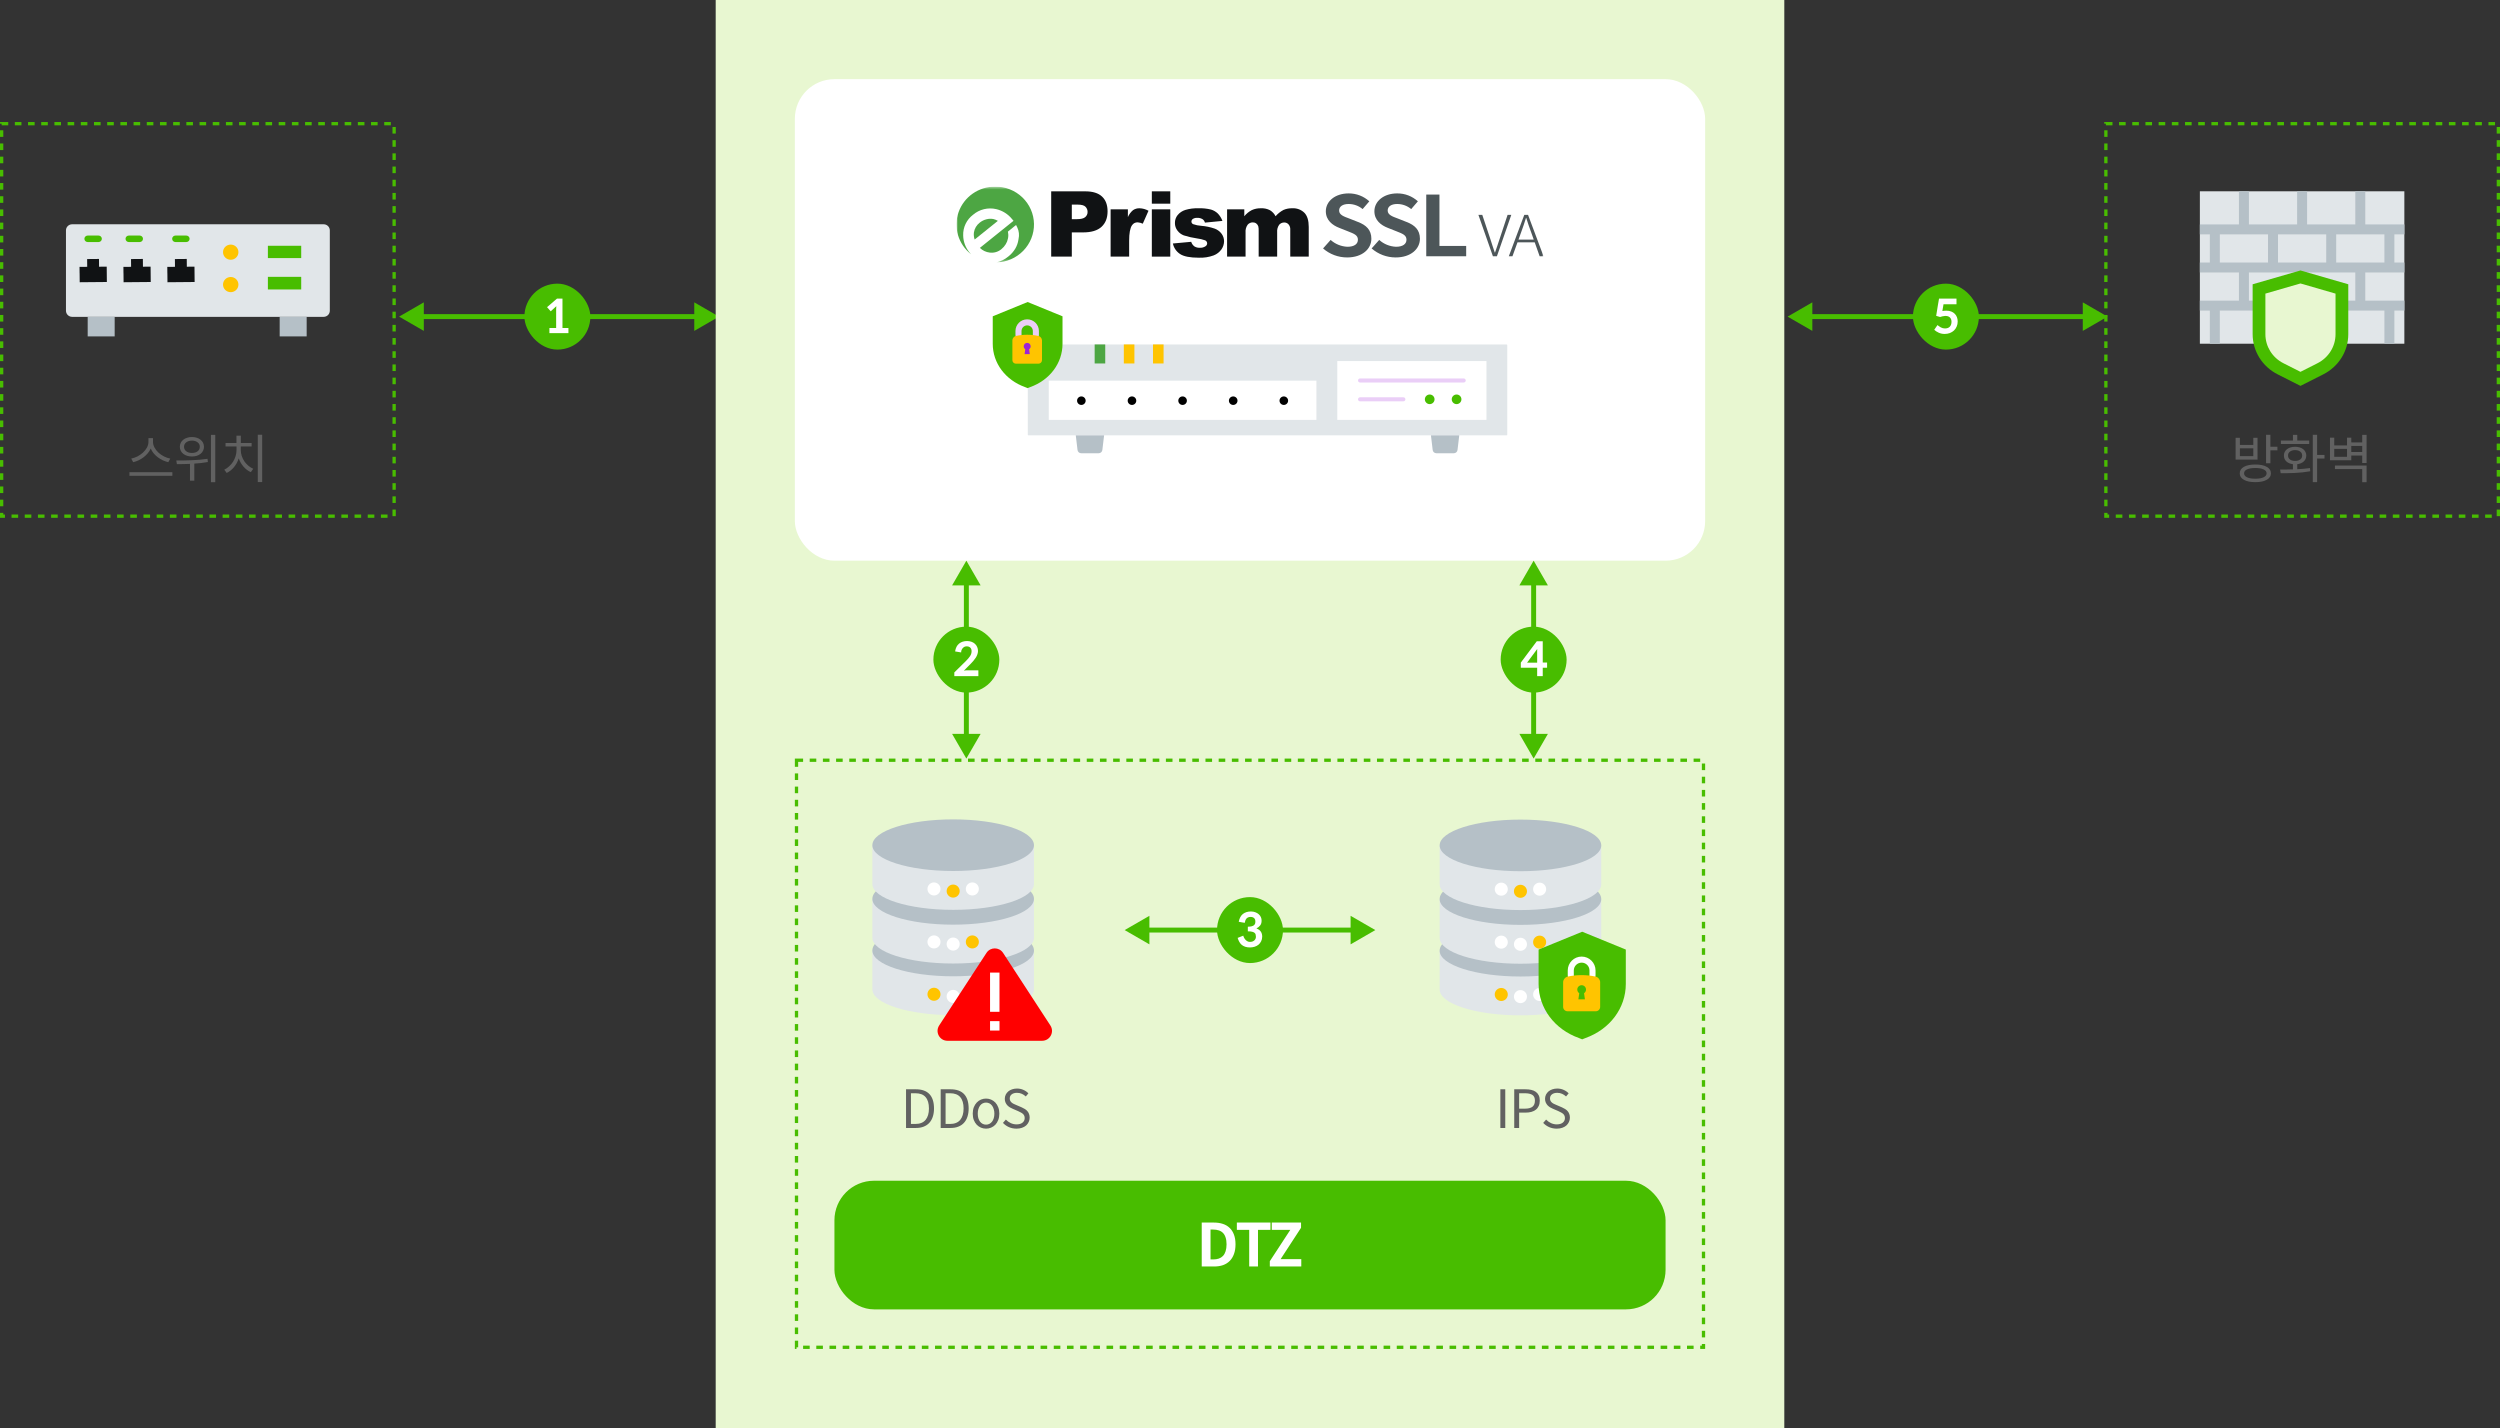 <svg width="758" height="433" viewBox="0 0 758 433" fill="none" xmlns="http://www.w3.org/2000/svg">
<rect x="0" y="0" width="758" height="433" fill="#333333" stroke="none"/>
<rect x="0.5" y="37.5" width="119" height="119" stroke="#48BD00" stroke-dasharray="2 2"/>
<g clip-path="url(#clip0_3738_20738)">
<path d="M98.121 68H21.879C20.841 68 20 68.829 20 69.85V94.217C20 95.239 20.841 96.068 21.879 96.068H98.121C99.159 96.068 100 95.239 100 94.217V69.85C100 68.829 99.159 68 98.121 68Z" fill="#E1E6E9"/>
<path d="M34.769 96.072H26.586V102H34.769V96.072Z" fill="#B5C0C7"/>
<path d="M92.982 96.072H84.799V102H92.982V96.072Z" fill="#B5C0C7"/>
<path d="M24.166 85.576L24.122 80.921L26.442 80.9L26.42 78.545L30.013 78.513L30.035 80.868L32.355 80.847L32.398 85.502L24.166 85.576Z" fill="#101214"/>
<path d="M37.471 85.576L37.428 80.921L39.748 80.9L39.726 78.545L43.319 78.513L43.34 80.868L45.66 80.847L45.703 85.502L37.471 85.576Z" fill="#101214"/>
<path d="M50.777 85.576L50.733 80.921L53.053 80.9L53.032 78.545L56.624 78.513L56.646 80.868L58.966 80.847L59.01 85.502L50.777 85.576Z" fill="#101214"/>
<path opacity="0.12" d="M24.432 80.919L24.448 82.865H24.144L24.12 80.919H24.432Z" fill="black"/>
<path opacity="0.12" d="M37.736 80.919L37.752 82.865H37.448L37.432 80.919H37.736Z" fill="black"/>
<path opacity="0.12" d="M51.048 80.919L51.064 82.865H50.752L50.736 80.919H51.048Z" fill="black"/>
<path d="M91.327 74.518H81.223V78.252H91.327V74.518Z" fill="#48BD00"/>
<path d="M91.327 83.938H81.223V87.766H91.327V83.938Z" fill="#48BD00"/>
<path d="M69.955 78.76C71.246 78.76 72.292 77.73 72.292 76.459C72.292 75.188 71.246 74.158 69.955 74.158C68.664 74.158 67.618 75.188 67.618 76.459C67.618 77.73 68.664 78.76 69.955 78.76Z" fill="#FFC400"/>
<path d="M69.955 88.587C71.246 88.587 72.292 87.557 72.292 86.286C72.292 85.015 71.246 83.985 69.955 83.985C68.664 83.985 67.618 85.015 67.618 86.286C67.618 87.557 68.664 88.587 69.955 88.587Z" fill="#FFC400"/>
<path d="M26.587 73.39H29.88C30.432 73.39 30.879 72.95 30.879 72.406C30.879 71.862 30.432 71.421 29.88 71.421H26.587C26.035 71.421 25.587 71.862 25.587 72.406C25.587 72.95 26.035 73.39 26.587 73.39Z" fill="#48BD00"/>
<path d="M39.06 73.39H42.353C42.905 73.39 43.353 72.95 43.353 72.406C43.353 71.862 42.905 71.421 42.353 71.421H39.06C38.508 71.421 38.06 71.862 38.06 72.406C38.06 72.95 38.508 73.39 39.06 73.39Z" fill="#48BD00"/>
<path d="M53.197 73.39H56.491C57.043 73.39 57.491 72.95 57.491 72.406C57.491 71.862 57.043 71.421 56.491 71.421H53.197C52.645 71.421 52.197 71.862 52.197 72.406C52.197 72.95 52.645 73.39 53.197 73.39Z" fill="#48BD00"/>
</g>
<path d="M51.026 140.136C50.482 140.008 49.938 139.821 49.394 139.576C48.861 139.32 48.354 139.016 47.874 138.664C47.404 138.312 46.978 137.912 46.594 137.464C46.221 137.005 45.922 136.515 45.698 135.992C45.474 136.515 45.17 137 44.786 137.448C44.413 137.896 43.986 138.301 43.506 138.664C43.036 139.016 42.53 139.32 41.986 139.576C41.453 139.821 40.919 140.008 40.386 140.136L39.794 139.048C40.423 138.92 41.047 138.701 41.666 138.392C42.285 138.072 42.839 137.688 43.33 137.24C43.831 136.781 44.236 136.275 44.546 135.72C44.855 135.155 45.01 134.563 45.01 133.944V132.84H46.386V133.944C46.386 134.552 46.541 135.139 46.85 135.704C47.159 136.269 47.559 136.781 48.05 137.24C48.551 137.688 49.111 138.072 49.73 138.392C50.359 138.712 50.989 138.931 51.618 139.048L51.026 140.136ZM52.258 144.264H39.25V143.176H52.258V144.264ZM65.265 146.2H63.953V131.848H65.265V146.2ZM58.193 138.408C57.659 138.408 57.169 138.339 56.721 138.2C56.273 138.051 55.883 137.848 55.553 137.592C55.233 137.336 54.982 137.027 54.801 136.664C54.619 136.301 54.529 135.901 54.529 135.464C54.529 135.027 54.619 134.627 54.801 134.264C54.982 133.901 55.233 133.592 55.553 133.336C55.883 133.069 56.273 132.867 56.721 132.728C57.169 132.579 57.659 132.504 58.193 132.504C58.726 132.504 59.217 132.579 59.665 132.728C60.113 132.867 60.497 133.069 60.817 133.336C61.137 133.592 61.387 133.901 61.569 134.264C61.75 134.627 61.841 135.027 61.841 135.464C61.841 135.901 61.75 136.301 61.569 136.664C61.387 137.027 61.137 137.336 60.817 137.592C60.497 137.848 60.113 138.051 59.665 138.2C59.217 138.339 58.726 138.408 58.193 138.408ZM58.193 133.592C57.841 133.592 57.515 133.64 57.217 133.736C56.929 133.821 56.678 133.949 56.465 134.12C56.251 134.28 56.086 134.477 55.969 134.712C55.851 134.936 55.793 135.187 55.793 135.464C55.793 135.741 55.851 135.997 55.969 136.232C56.086 136.456 56.251 136.653 56.465 136.824C56.678 136.984 56.929 137.112 57.217 137.208C57.515 137.293 57.841 137.336 58.193 137.336C58.897 137.336 59.467 137.171 59.905 136.84C60.353 136.499 60.577 136.04 60.577 135.464C60.577 134.888 60.353 134.435 59.905 134.104C59.467 133.763 58.897 133.592 58.193 133.592ZM63.025 140.088C61.659 140.333 60.289 140.493 58.913 140.568V145.736H57.601V140.648C56.886 140.68 56.198 140.701 55.537 140.712C54.875 140.723 54.241 140.728 53.633 140.728L53.457 139.624C54.129 139.624 54.849 139.619 55.617 139.608C56.395 139.597 57.19 139.576 58.001 139.544C58.822 139.512 59.649 139.464 60.481 139.4C61.313 139.325 62.123 139.229 62.913 139.112L63.025 140.088ZM79.487 146.168H78.159V131.816H79.487V146.168ZM73.007 136.472C73.007 137.08 73.103 137.672 73.295 138.248C73.487 138.824 73.749 139.363 74.079 139.864C74.421 140.355 74.821 140.797 75.279 141.192C75.749 141.587 76.25 141.901 76.783 142.136L76.047 143.16C75.215 142.787 74.479 142.232 73.839 141.496C73.199 140.76 72.714 139.917 72.383 138.968C72.063 139.971 71.583 140.861 70.943 141.64C70.303 142.408 69.567 142.995 68.735 143.4L67.999 142.408C68.533 142.152 69.023 141.816 69.471 141.4C69.93 140.984 70.325 140.52 70.655 140.008C70.986 139.485 71.242 138.925 71.423 138.328C71.615 137.72 71.711 137.101 71.711 136.472V135.368H68.383V134.312H71.695V132.088H73.023V134.312H76.287V135.368H73.007V136.472Z" fill="#616161"/>
<rect x="159" y="86" width="20" height="20" rx="10" fill="#48BD00"/>
<path d="M218 96L210.5 91.67L210.5 100.33L218 96ZM121 96L128.5 100.33L128.5 91.67L121 96ZM211.25 95.25L127.75 95.25L127.75 96.75L211.25 96.75L211.25 95.25Z" fill="#48BD00"/>
<path d="M170.542 99.446H172.348V101H166.58V99.446H168.624V93.748L168.68 92.838L166.972 94.392L165.866 93.132L168.89 90.528H170.542V99.446Z" fill="white"/>
<rect width="324" height="433" transform="translate(217)" fill="#E8F7D1"/>
<rect x="241" y="24" width="276" height="146" rx="12" fill="white"/>
<g clip-path="url(#clip1_3738_20738)">
<mask id="mask0_3738_20738" style="mask-type:luminance" maskUnits="userSpaceOnUse" x="290" y="56" width="178" height="24">
<path d="M290 79.573H468V56.575H290V79.573Z" fill="white"/>
</mask>
<g mask="url(#mask0_3738_20738)">
<path d="M301.184 66.41C300.488 66.278 299.77 66.306 299.087 66.492C298.344 66.675 297.652 67.019 297.061 67.498C296.108 68.228 295.476 69.288 295.294 70.461C295.198 71.19 295.275 71.93 295.517 72.625L302.556 66.965C302.132 66.709 301.669 66.522 301.184 66.41Z" fill="#4DA643"/>
<path d="M301.71 56.575C299.278 56.574 296.907 57.318 294.925 58.702C292.943 60.087 291.449 62.043 290.65 64.3C289.852 66.557 289.788 69.003 290.469 71.297C291.15 73.591 292.54 75.62 294.448 77.101L294.005 76.613C292.755 75.137 292.06 73.283 292.035 71.363C291.995 70.161 292.246 68.967 292.768 67.879C293.29 66.791 294.068 65.841 295.038 65.107C295.986 64.297 297.117 63.72 298.337 63.424C299.558 63.128 300.832 63.122 302.055 63.405C303.961 63.852 305.656 64.921 306.863 66.437L307.303 66.954L306.768 67.381L297.099 75.158C297.902 75.952 298.957 76.455 300.089 76.584C300.722 76.664 301.366 76.612 301.977 76.43C302.589 76.249 303.155 75.944 303.638 75.533C304.153 75.118 304.591 74.617 304.932 74.054C305.256 73.538 305.481 72.968 305.596 72.373C305.742 71.791 305.76 71.185 305.649 70.596L305.596 70.228L305.887 69.991L307.404 68.754L308.071 68.211L308.449 68.977C308.962 70.063 309.093 71.285 308.823 72.453L308.79 72.657C308.648 73.626 308.319 74.56 307.82 75.408C307.272 76.313 306.561 77.114 305.723 77.772C304.674 78.652 303.425 79.27 302.082 79.576C305.169 79.503 308.102 78.234 310.241 76.046C312.381 73.858 313.554 70.928 313.505 67.894C313.456 64.86 312.189 61.968 309.979 59.848C307.77 57.728 304.798 56.551 301.71 56.575Z" fill="#4DA643"/>
<path d="M318.721 58.016H329.068C331.32 58.016 333.008 58.542 334.131 59.593C335.255 60.643 335.816 62.143 335.815 64.091C335.815 66.088 335.203 67.649 333.979 68.774C332.756 69.899 330.889 70.463 328.381 70.464H324.974V77.809H318.721V58.016ZM324.974 66.455H326.497C327.699 66.455 328.542 66.251 329.026 65.842C329.26 65.65 329.447 65.409 329.573 65.137C329.7 64.865 329.762 64.568 329.755 64.269C329.761 63.977 329.709 63.687 329.6 63.416C329.491 63.144 329.328 62.896 329.121 62.687C328.702 62.255 327.907 62.038 326.744 62.038H324.974V66.455Z" fill="#101214"/>
<path d="M336.738 63.471H341.974V65.821C342.319 65.01 342.853 64.29 343.533 63.719C344.115 63.325 344.811 63.124 345.517 63.147C346.469 63.18 347.398 63.44 348.225 63.904L346.493 67.818C346.002 67.59 345.471 67.453 344.929 67.414C344.59 67.403 344.255 67.478 343.955 67.634C343.656 67.79 343.404 68.02 343.224 68.302C342.647 69.141 342.358 70.708 342.358 73.002V77.808H336.738V63.471Z" fill="#101214"/>
</g>
<path d="M349.235 61.755H354.828V58.013H349.235V61.755ZM349.235 58.013V77.809H354.828V63.471H349.235V58.013Z" fill="#101214"/>
<mask id="mask1_3738_20738" style="mask-type:luminance" maskUnits="userSpaceOnUse" x="290" y="56" width="178" height="24">
<path d="M290 79.573H468V56.575H290V79.573Z" fill="white"/>
</mask>
<g mask="url(#mask1_3738_20738)">
<path d="M355.62 73.827L361.171 73.317C361.334 73.869 361.671 74.356 362.134 74.706C362.628 75.008 363.204 75.155 363.785 75.126C364.404 75.164 365.018 74.998 365.529 74.653C365.676 74.558 365.797 74.427 365.881 74.274C365.965 74.121 366.009 73.95 366.01 73.776C366.008 73.58 365.946 73.388 365.833 73.225C365.721 73.062 365.562 72.936 365.376 72.862C364.598 72.587 363.791 72.397 362.97 72.295C361.597 72.097 360.244 71.788 358.924 71.371C358.161 71.081 357.499 70.581 357.015 69.933C356.502 69.271 356.229 68.459 356.239 67.627C356.219 66.741 356.515 65.876 357.078 65.183C357.684 64.468 358.484 63.937 359.386 63.654C360.663 63.275 361.995 63.104 363.328 63.148C364.626 63.097 365.924 63.229 367.184 63.54C367.965 63.772 368.676 64.188 369.256 64.752C369.868 65.394 370.339 66.152 370.638 66.98L365.333 67.495C365.233 67.089 364.99 66.73 364.649 66.481C364.173 66.184 363.617 66.034 363.053 66.051C362.569 66.011 362.084 66.127 361.673 66.381C361.541 66.471 361.432 66.59 361.356 66.73C361.281 66.869 361.24 67.024 361.239 67.182C361.239 67.354 361.291 67.521 361.389 67.663C361.487 67.805 361.627 67.914 361.789 67.977C362.558 68.247 363.362 68.411 364.178 68.463C365.594 68.572 366.989 68.862 368.328 69.328C369.164 69.642 369.888 70.19 370.41 70.904C370.885 71.564 371.138 72.352 371.134 73.16C371.124 74.021 370.858 74.861 370.37 75.577C369.779 76.424 368.94 77.076 367.963 77.445C366.534 77.962 365.014 78.198 363.492 78.137C360.826 78.137 358.927 77.764 357.794 77.017C356.67 76.278 355.888 75.131 355.62 73.827Z" fill="#101214"/>
<path d="M372.051 63.471H377.272V65.564C377.894 64.796 378.669 64.161 379.551 63.699C380.42 63.309 381.368 63.12 382.323 63.147C383.284 63.099 384.239 63.309 385.087 63.755C385.801 64.196 386.377 64.822 386.753 65.564C387.427 64.787 388.241 64.139 389.154 63.652C389.998 63.292 390.912 63.119 391.831 63.147C392.506 63.109 393.181 63.211 393.812 63.448C394.443 63.684 395.016 64.049 395.494 64.519C396.371 65.429 396.81 66.858 396.81 68.803V77.809H391.207V69.642C391.245 69.132 391.109 68.623 390.821 68.197C390.668 67.97 390.461 67.784 390.217 67.654C389.974 67.525 389.702 67.457 389.425 67.455C389.123 67.445 388.823 67.503 388.548 67.625C388.272 67.747 388.029 67.928 387.836 68.157C387.378 68.818 387.166 69.614 387.235 70.41V77.809H381.627V69.911C381.647 69.48 381.61 69.049 381.516 68.628C381.405 68.282 381.189 67.978 380.897 67.756C380.6 67.535 380.235 67.419 379.862 67.426C379.56 67.42 379.26 67.481 378.985 67.606C378.711 67.73 378.469 67.914 378.277 68.144C377.8 68.834 377.581 69.664 377.656 70.495V77.809H372.051V63.471Z" fill="#101214"/>
<path d="M401.152 75.326L403.449 72.748C404.843 74.003 406.641 74.737 408.529 74.82C410.612 74.82 411.719 73.987 411.719 72.672C411.719 71.281 410.505 70.851 408.72 70.144L406.046 69.083C404.017 68.299 401.991 66.782 401.991 64.052C401.991 60.991 404.853 58.64 408.908 58.64C411.233 58.625 413.475 59.484 415.176 61.041L413.147 63.394C411.966 62.4 410.462 61.853 408.906 61.85C407.15 61.85 406.019 62.586 406.019 63.824C406.019 65.163 407.45 65.642 409.151 66.277L411.772 67.311C414.205 68.247 415.8 69.688 415.8 72.395C415.8 75.453 413.069 78.057 408.449 78.057C405.757 78.06 403.16 77.087 401.152 75.326Z" fill="#4D5659"/>
<path d="M415.878 75.326L418.175 72.748C419.568 74.003 421.366 74.737 423.255 74.82C425.337 74.82 426.444 73.987 426.444 72.672C426.444 71.281 425.228 70.851 423.445 70.144L420.771 69.083C418.743 68.299 416.717 66.782 416.717 64.052C416.717 60.991 419.579 58.64 423.634 58.64C425.958 58.625 428.201 59.484 429.902 61.041L427.873 63.394C426.691 62.4 425.187 61.853 423.632 61.85C421.876 61.85 420.744 62.586 420.744 63.824C420.744 65.163 422.175 65.642 423.877 66.277L426.497 67.311C428.931 68.247 430.522 69.688 430.522 72.395C430.522 75.453 427.795 78.057 423.174 78.057C420.483 78.06 417.886 77.087 415.878 75.326Z" fill="#4D5659"/>
</g>
<path d="M432.44 58.993V77.699H444.546V74.568H436.442V58.993H432.44Z" fill="#4D5659"/>
<mask id="mask2_3738_20738" style="mask-type:luminance" maskUnits="userSpaceOnUse" x="290" y="56" width="178" height="24">
<path d="M290 79.573H468V56.575H290V79.573Z" fill="white"/>
</mask>
<g mask="url(#mask2_3738_20738)">
<path d="M448.249 65.144H449.425L451.837 72.362C452.333 73.879 452.685 75.051 453.217 76.566H453.292C453.845 75.051 454.193 73.879 454.711 72.362L457.102 65.144H458.225L453.864 77.703H452.649L448.249 65.144Z" fill="#4D5659"/>
<path d="M465.331 73.482H460.103L458.574 77.703H457.471L462.165 65.145H463.305L468 77.703H466.823L465.331 73.482ZM465.036 72.655L464.227 70.381C463.673 68.917 463.233 67.59 462.754 66.075H462.68C462.219 67.59 461.761 68.917 461.225 70.381L460.398 72.655H465.036Z" fill="#4D5659"/>
</g>
</g>
<path d="M456.815 104.436H311.81C311.707 104.436 311.624 104.518 311.624 104.62V131.816C311.624 131.918 311.707 132.001 311.81 132.001H456.815C456.917 132.001 457 131.918 457 131.816V104.62C457 104.518 456.917 104.436 456.815 104.436Z" fill="#E1E6E9"/>
<path d="M333.117 137.425H327.822C327.252 137.425 326.771 137.001 326.704 136.438L326.178 132H334.761L334.235 136.438C334.168 137.001 333.688 137.425 333.117 137.425Z" fill="#B5C0C7"/>
<path d="M440.801 137.425H435.507C434.936 137.425 434.456 137.001 434.389 136.438L433.862 132H442.446L441.919 136.438C441.853 137.001 441.372 137.425 440.801 137.425Z" fill="#B5C0C7"/>
<path d="M335.108 104.436H331.9V110.205H335.108V104.436Z" fill="#4DA643"/>
<path d="M343.952 104.436H340.744V110.205H343.952V104.436Z" fill="#FFC400"/>
<path d="M352.796 104.436H349.588V110.205H352.796V104.436Z" fill="#FFC400"/>
<path d="M405.467 127.31H450.695V109.473H405.467V127.31Z" fill="white"/>
<path d="M425.502 121.685H412.368C412.027 121.685 411.75 121.41 411.75 121.071C411.75 120.733 412.027 120.458 412.368 120.458H425.502C425.843 120.458 426.12 120.733 426.12 121.071C426.12 121.41 425.843 121.685 425.502 121.685Z" fill="#EACEF7"/>
<path d="M433.485 119.613C432.675 119.613 432.016 120.267 432.016 121.072C432.016 121.876 432.675 122.531 433.485 122.531C434.294 122.531 434.954 121.876 434.954 121.072C434.954 120.267 434.294 119.613 433.485 119.613Z" fill="#48BD00"/>
<path d="M441.635 119.613C440.825 119.613 440.166 120.267 440.166 121.072C440.166 121.876 440.825 122.531 441.635 122.531C442.445 122.531 443.104 121.876 443.104 121.072C443.104 120.267 442.445 119.613 441.635 119.613Z" fill="#48BD00"/>
<path d="M443.796 115.974H412.368C412.027 115.974 411.75 115.699 411.75 115.36C411.75 115.021 412.027 114.747 412.368 114.747H443.796C444.137 114.747 444.414 115.021 444.414 115.36C444.414 115.699 444.137 115.974 443.796 115.974Z" fill="#EACEF7"/>
<path d="M399.138 115.414H317.984V127.31H399.138V115.414Z" fill="white"/>
<path d="M387.953 121.486C387.953 120.774 388.536 120.195 389.254 120.195C389.972 120.195 390.555 120.774 390.555 121.486C390.555 122.199 389.972 122.778 389.254 122.778C388.535 122.778 387.953 122.199 387.953 121.486Z" fill="black"/>
<path d="M372.607 121.486C372.607 120.774 373.19 120.195 373.908 120.195C374.627 120.195 375.209 120.774 375.209 121.486C375.209 122.199 374.627 122.778 373.908 122.778C373.19 122.778 372.607 122.199 372.607 121.486Z" fill="black"/>
<path d="M357.261 121.486C357.261 120.774 357.844 120.195 358.561 120.195C359.28 120.195 359.862 120.774 359.862 121.486C359.862 122.199 359.28 122.778 358.561 122.778C357.844 122.778 357.261 122.199 357.261 121.486Z" fill="black"/>
<path d="M341.915 121.486C341.915 120.774 342.498 120.195 343.216 120.195C343.934 120.195 344.517 120.774 344.517 121.486C344.517 122.199 343.934 122.778 343.216 122.778C342.497 122.778 341.915 122.199 341.915 121.486Z" fill="black"/>
<path d="M326.568 121.486C326.568 120.774 327.151 120.195 327.869 120.195C328.588 120.195 329.17 120.774 329.17 121.486C329.17 122.199 328.588 122.778 327.869 122.778C327.151 122.778 326.568 122.199 326.568 121.486Z" fill="black"/>
<path d="M310.823 117.376C304.853 115.252 301 110.09 301 104.248V95.9L311.578 91.575L322.155 95.9V104.248C322.155 110.09 318.302 115.252 312.332 117.376L311.575 117.68L310.819 117.376H310.823Z" fill="#48BD00"/>
<path d="M311.443 97.737C312.898 97.737 314.08 98.918 314.08 100.374V101.51C314.08 102.965 312.899 104.147 311.443 104.147C309.989 104.147 308.807 102.966 308.807 101.51V100.374C308.807 98.92 309.988 97.737 311.443 97.737Z" stroke="#EACEF7" stroke-width="1.837" stroke-miterlimit="10"/>
<path d="M314.864 110.272C312.583 110.272 310.302 110.272 308.022 110.272C307.432 110.269 306.953 109.79 306.953 109.204V103.204C306.953 102.62 307.422 101.998 308.008 101.867C310.271 101.372 312.615 101.372 314.879 101.867C315.465 101.998 315.932 102.618 315.933 103.204C315.933 105.204 315.933 107.205 315.933 109.204C315.933 109.79 315.456 110.269 314.865 110.272H314.864Z" fill="#FFC400"/>
<path d="M312.502 105.005C312.502 104.42 312.028 103.946 311.443 103.946C310.858 103.946 310.385 104.42 310.385 105.005C310.385 105.373 310.575 105.698 310.861 105.888L310.648 107.374H312.239L312.027 105.888C312.313 105.698 312.503 105.375 312.503 105.005H312.502Z" fill="#9D24D6"/>
<path d="M293 230L297.33 222.5L288.67 222.5L293 230ZM293 170L288.67 177.5L297.33 177.5L293 170ZM293.75 223.25L293.75 176.75L292.25 176.75L292.25 223.25L293.75 223.25Z" fill="#48BD00"/>
<rect x="283" y="190" width="20" height="20" rx="10" fill="#48BD00"/>
<path d="M293.226 194.36C293.711 194.36 294.155 194.435 294.556 194.584C294.967 194.733 295.317 194.943 295.606 195.214C295.895 195.475 296.119 195.793 296.278 196.166C296.446 196.539 296.53 196.95 296.53 197.398C296.521 197.762 296.451 198.117 296.32 198.462C296.199 198.798 296.04 199.12 295.844 199.428C295.648 199.736 295.424 200.035 295.172 200.324C294.929 200.613 294.677 200.893 294.416 201.164L292.246 203.348C292.433 203.301 292.61 203.273 292.778 203.264C292.955 203.245 293.123 203.236 293.282 203.236H296.642V205H289.348V203.88L292.862 200.422C293.394 199.89 293.814 199.395 294.122 198.938C294.43 198.481 294.584 197.981 294.584 197.44C294.584 196.955 294.449 196.591 294.178 196.348C293.917 196.096 293.557 195.97 293.1 195.97C292.708 195.97 292.377 196.087 292.106 196.32C291.835 196.544 291.644 196.81 291.532 197.118C291.495 197.221 291.467 197.328 291.448 197.44C291.439 197.552 291.429 197.678 291.42 197.818L289.586 197.51C289.754 196.437 290.16 195.643 290.804 195.13C291.457 194.617 292.265 194.36 293.226 194.36Z" fill="white"/>
<path d="M465 230L469.33 222.5L460.67 222.5L465 230ZM465 170L460.67 177.5L469.33 177.5L465 170ZM465.75 223.25L465.75 176.75L464.25 176.75L464.25 223.25L465.75 223.25Z" fill="#48BD00"/>
<rect x="455" y="190" width="20" height="20" rx="10" fill="#48BD00"/>
<path d="M469.076 200.884V202.466H467.76V205H466.066V202.466H461.11V200.898C461.931 199.825 462.739 198.747 463.532 197.664C464.325 196.581 465.133 195.503 465.954 194.43H467.76V200.884H469.076ZM466.066 197.65C466.066 197.585 466.066 197.468 466.066 197.3C466.075 197.132 466.085 196.955 466.094 196.768L463.014 200.912H466.066V197.65Z" fill="white"/>
<rect x="241.5" y="230.5" width="275" height="178" stroke="#48BD00" stroke-dasharray="2 2"/>
<path d="M264.5 288.224V299.967C264.5 304.288 275.468 307.793 289 307.793C302.532 307.793 313.5 304.288 313.5 299.967V288.224H264.5Z" fill="#E1E6E9"/>
<path d="M289 296.014C302.531 296.014 313.5 292.51 313.5 288.188C313.5 283.865 302.531 280.361 289 280.361C275.469 280.361 264.5 283.865 264.5 288.188C264.5 292.51 275.469 296.014 289 296.014Z" fill="#B5C0C7"/>
<path d="M264.5 272.571V284.313C264.5 288.634 275.468 292.14 289 292.14C302.532 292.14 313.5 288.634 313.5 284.313V272.571H264.5Z" fill="#E1E6E9"/>
<path d="M289 280.361C302.531 280.361 313.5 276.857 313.5 272.534C313.5 268.212 302.531 264.708 289 264.708C275.469 264.708 264.5 268.212 264.5 272.534C264.5 276.857 275.469 280.361 289 280.361Z" fill="#B5C0C7"/>
<path d="M264.5 256.298V268.04C264.5 272.361 275.468 275.867 289 275.867C302.532 275.867 313.5 272.361 313.5 268.04V256.298H264.5Z" fill="#E1E6E9"/>
<path d="M289 264.087C302.531 264.087 313.5 260.583 313.5 256.261C313.5 251.939 302.531 248.435 289 248.435C275.469 248.435 264.5 251.939 264.5 256.261C264.5 260.583 275.469 264.087 289 264.087Z" fill="#B5C0C7"/>
<path d="M289 272.156C290.093 272.156 290.979 271.27 290.979 270.177C290.979 269.084 290.093 268.198 289 268.198C287.907 268.198 287.021 269.084 287.021 270.177C287.021 271.27 287.907 272.156 289 272.156Z" fill="#FFC400"/>
<path d="M283.184 271.508C284.277 271.508 285.163 270.622 285.163 269.529C285.163 268.437 284.277 267.551 283.184 267.551C282.091 267.551 281.205 268.437 281.205 269.529C281.205 270.622 282.091 271.508 283.184 271.508Z" fill="white"/>
<path d="M294.815 271.509C295.908 271.509 296.794 270.623 296.794 269.53C296.794 268.437 295.908 267.551 294.815 267.551C293.722 267.551 292.836 268.437 292.836 269.53C292.836 270.623 293.722 271.509 294.815 271.509Z" fill="white"/>
<path d="M289 288.219C290.093 288.219 290.979 287.333 290.979 286.24C290.979 285.147 290.093 284.261 289 284.261C287.907 284.261 287.021 285.147 287.021 286.24C287.021 287.333 287.907 288.219 289 288.219Z" fill="white"/>
<path d="M283.184 287.572C284.277 287.572 285.163 286.686 285.163 285.593C285.163 284.5 284.277 283.614 283.184 283.614C282.091 283.614 281.205 284.5 281.205 285.593C281.205 286.686 282.091 287.572 283.184 287.572Z" fill="white"/>
<path d="M294.815 287.571C295.908 287.571 296.794 286.685 296.794 285.592C296.794 284.5 295.908 283.614 294.815 283.614C293.722 283.614 292.836 284.5 292.836 285.592C292.836 286.685 293.722 287.571 294.815 287.571Z" fill="#FFC400"/>
<path d="M289 304.088C290.093 304.088 290.979 303.202 290.979 302.109C290.979 301.016 290.093 300.13 289 300.13C287.907 300.13 287.021 301.016 287.021 302.109C287.021 303.202 287.907 304.088 289 304.088Z" fill="white"/>
<path d="M283.184 303.44C284.277 303.44 285.163 302.554 285.163 301.461C285.163 300.368 284.277 299.482 283.184 299.482C282.091 299.482 281.205 300.368 281.205 301.461C281.205 302.554 282.091 303.44 283.184 303.44Z" fill="#FFC400"/>
<path d="M294.815 303.44C295.908 303.44 296.794 302.554 296.794 301.461C296.794 300.368 295.908 299.482 294.815 299.482C293.722 299.482 292.836 300.368 292.836 301.461C292.836 302.554 293.722 303.44 294.815 303.44Z" fill="white"/>
<g clip-path="url(#clip2_3738_20738)">
<path d="M287.269 315.565C284.887 315.565 283.455 312.923 284.755 310.927L299.103 288.914C300.287 287.098 302.946 287.098 304.13 288.914L318.477 310.927C319.778 312.923 318.346 315.565 315.964 315.565H287.269Z" fill="#FF0000"/>
<path d="M303.048 294.888H300.185V306.779H303.048V294.888Z" fill="white"/>
<path d="M303.048 309.609H300.185V312.463H303.048V309.609Z" fill="white"/>
</g>
<path d="M277.655 330.272C279.511 330.272 280.897 330.763 281.815 331.744C282.732 332.725 283.191 334.176 283.191 336.096C283.191 337.024 283.068 337.856 282.823 338.592C282.588 339.317 282.236 339.936 281.767 340.448C281.308 340.949 280.737 341.333 280.055 341.6C279.383 341.867 278.604 342 277.719 342H274.711V330.272H277.655ZM277.527 340.784C278.913 340.784 279.948 340.373 280.631 339.552C281.313 338.731 281.655 337.579 281.655 336.096C281.655 334.581 281.319 333.435 280.647 332.656C279.985 331.867 278.945 331.472 277.527 331.472H276.199V340.784H277.527ZM288.159 330.272C290.015 330.272 291.402 330.763 292.319 331.744C293.236 332.725 293.695 334.176 293.695 336.096C293.695 337.024 293.572 337.856 293.327 338.592C293.092 339.317 292.74 339.936 292.271 340.448C291.812 340.949 291.242 341.333 290.559 341.6C289.887 341.867 289.108 342 288.223 342H285.215V330.272H288.159ZM288.031 340.784C289.418 340.784 290.452 340.373 291.135 339.552C291.818 338.731 292.159 337.579 292.159 336.096C292.159 334.581 291.823 333.435 291.151 332.656C290.49 331.867 289.45 331.472 288.031 331.472H286.703V340.784H288.031ZM298.967 342.208C298.434 342.208 297.922 342.107 297.431 341.904C296.951 341.701 296.525 341.408 296.151 341.024C295.778 340.629 295.479 340.149 295.255 339.584C295.042 339.019 294.935 338.379 294.935 337.664C294.935 336.939 295.042 336.293 295.255 335.728C295.479 335.163 295.778 334.683 296.151 334.288C296.525 333.893 296.951 333.595 297.431 333.392C297.922 333.189 298.434 333.088 298.967 333.088C299.501 333.088 300.007 333.189 300.487 333.392C300.978 333.595 301.41 333.893 301.783 334.288C302.157 334.683 302.45 335.163 302.663 335.728C302.887 336.293 302.999 336.939 302.999 337.664C302.999 338.379 302.887 339.019 302.663 339.584C302.45 340.149 302.157 340.629 301.783 341.024C301.41 341.408 300.978 341.701 300.487 341.904C300.007 342.107 299.501 342.208 298.967 342.208ZM298.967 340.992C299.341 340.992 299.682 340.912 299.991 340.752C300.301 340.592 300.567 340.368 300.791 340.08C301.015 339.792 301.186 339.445 301.303 339.04C301.431 338.624 301.495 338.165 301.495 337.664C301.495 337.163 301.431 336.709 301.303 336.304C301.186 335.888 301.015 335.531 300.791 335.232C300.567 334.933 300.301 334.704 299.991 334.544C299.682 334.384 299.341 334.304 298.967 334.304C298.594 334.304 298.253 334.384 297.943 334.544C297.634 334.704 297.367 334.933 297.143 335.232C296.93 335.531 296.759 335.888 296.631 336.304C296.514 336.709 296.455 337.163 296.455 337.664C296.455 338.165 296.514 338.624 296.631 339.04C296.759 339.445 296.93 339.792 297.143 340.08C297.367 340.368 297.634 340.592 297.943 340.752C298.253 340.912 298.594 340.992 298.967 340.992ZM308.206 342.208C307.374 342.208 306.606 342.053 305.902 341.744C305.209 341.435 304.606 341.008 304.094 340.464L304.974 339.456C305.401 339.904 305.897 340.261 306.462 340.528C307.028 340.784 307.614 340.912 308.222 340.912C308.99 340.912 309.593 340.736 310.03 340.384C310.468 340.032 310.686 339.568 310.686 338.992C310.686 338.693 310.633 338.443 310.526 338.24C310.43 338.027 310.292 337.845 310.11 337.696C309.94 337.547 309.737 337.413 309.502 337.296C309.268 337.168 309.012 337.04 308.734 336.912L307.038 336.176C306.772 336.059 306.494 335.92 306.206 335.76C305.929 335.589 305.673 335.387 305.438 335.152C305.214 334.907 305.028 334.624 304.878 334.304C304.729 333.973 304.654 333.595 304.654 333.168C304.654 332.72 304.745 332.304 304.926 331.92C305.118 331.536 305.374 331.205 305.694 330.928C306.025 330.651 306.414 330.437 306.862 330.288C307.321 330.128 307.817 330.048 308.35 330.048C309.054 330.048 309.7 330.181 310.286 330.448C310.884 330.704 311.39 331.056 311.806 331.504L311.022 332.448C310.66 332.107 310.26 331.84 309.822 331.648C309.385 331.445 308.894 331.344 308.35 331.344C307.678 331.344 307.145 331.499 306.75 331.808C306.356 332.107 306.158 332.528 306.158 333.072C306.158 333.36 306.217 333.605 306.334 333.808C306.452 334.011 306.601 334.187 306.782 334.336C306.964 334.485 307.172 334.613 307.406 334.72C307.641 334.827 307.87 334.928 308.094 335.024L309.774 335.744C310.116 335.893 310.43 336.059 310.718 336.24C311.017 336.421 311.273 336.635 311.486 336.88C311.71 337.125 311.881 337.413 311.998 337.744C312.126 338.064 312.19 338.443 312.19 338.88C312.19 339.339 312.094 339.771 311.902 340.176C311.721 340.581 311.46 340.939 311.118 341.248C310.777 341.547 310.356 341.781 309.854 341.952C309.364 342.123 308.814 342.208 308.206 342.208Z" fill="#616161"/>
<path d="M436.5 288.29V300.032C436.5 304.353 447.468 307.858 461 307.858C474.532 307.858 485.5 304.353 485.5 300.032V288.29H436.5Z" fill="#E1E6E9"/>
<path d="M461 296.079C474.531 296.079 485.5 292.575 485.5 288.253C485.5 283.931 474.531 280.427 461 280.427C447.469 280.427 436.5 283.931 436.5 288.253C436.5 292.575 447.469 296.079 461 296.079Z" fill="#B5C0C7"/>
<path d="M436.5 272.637V284.379C436.5 288.7 447.468 292.205 461 292.205C474.532 292.205 485.5 288.7 485.5 284.379V272.637H436.5Z" fill="#E1E6E9"/>
<path d="M461 280.426C474.531 280.426 485.5 276.922 485.5 272.6C485.5 268.277 474.531 264.773 461 264.773C447.469 264.773 436.5 268.277 436.5 272.6C436.5 276.922 447.469 280.426 461 280.426Z" fill="#B5C0C7"/>
<path d="M436.5 256.364V268.106C436.5 272.427 447.468 275.932 461 275.932C474.532 275.932 485.5 272.427 485.5 268.106V256.364H436.5Z" fill="#E1E6E9"/>
<path d="M461 264.153C474.531 264.153 485.5 260.649 485.5 256.326C485.5 252.004 474.531 248.5 461 248.5C447.469 248.5 436.5 252.004 436.5 256.326C436.5 260.649 447.469 264.153 461 264.153Z" fill="#B5C0C7"/>
<path d="M461 272.222C462.093 272.222 462.979 271.336 462.979 270.243C462.979 269.15 462.093 268.264 461 268.264C459.907 268.264 459.021 269.15 459.021 270.243C459.021 271.336 459.907 272.222 461 272.222Z" fill="#FFC400"/>
<path d="M455.184 271.574C456.277 271.574 457.163 270.688 457.163 269.595C457.163 268.502 456.277 267.616 455.184 267.616C454.091 267.616 453.205 268.502 453.205 269.595C453.205 270.688 454.091 271.574 455.184 271.574Z" fill="white"/>
<path d="M466.815 271.574C467.908 271.574 468.794 270.688 468.794 269.595C468.794 268.502 467.908 267.616 466.815 267.616C465.722 267.616 464.836 268.502 464.836 269.595C464.836 270.688 465.722 271.574 466.815 271.574Z" fill="white"/>
<path d="M461 288.284C462.093 288.284 462.979 287.398 462.979 286.305C462.979 285.212 462.093 284.326 461 284.326C459.907 284.326 459.021 285.212 459.021 286.305C459.021 287.398 459.907 288.284 461 288.284Z" fill="white"/>
<path d="M455.184 287.637C456.277 287.637 457.163 286.751 457.163 285.658C457.163 284.565 456.277 283.679 455.184 283.679C454.091 283.679 453.205 284.565 453.205 285.658C453.205 286.751 454.091 287.637 455.184 287.637Z" fill="white"/>
<path d="M466.815 287.637C467.908 287.637 468.794 286.751 468.794 285.658C468.794 284.565 467.908 283.679 466.815 283.679C465.722 283.679 464.836 284.565 464.836 285.658C464.836 286.751 465.722 287.637 466.815 287.637Z" fill="#FFC400"/>
<path d="M461 304.153C462.093 304.153 462.979 303.267 462.979 302.174C462.979 301.081 462.093 300.195 461 300.195C459.907 300.195 459.021 301.081 459.021 302.174C459.021 303.267 459.907 304.153 461 304.153Z" fill="white"/>
<path d="M455.184 303.505C456.277 303.505 457.163 302.619 457.163 301.526C457.163 300.433 456.277 299.547 455.184 299.547C454.091 299.547 453.205 300.433 453.205 301.526C453.205 302.619 454.091 303.505 455.184 303.505Z" fill="#FFC400"/>
<path d="M466.815 303.505C467.908 303.505 468.794 302.619 468.794 301.526C468.794 300.433 467.908 299.547 466.815 299.547C465.722 299.547 464.836 300.433 464.836 301.526C464.836 302.619 465.722 303.505 466.815 303.505Z" fill="white"/>
<g clip-path="url(#clip3_3738_20738)">
<path d="M478.779 314.75C471.316 312.095 466.5 305.644 466.5 298.341V287.906L479.722 282.5L492.944 287.906V298.341C492.944 305.644 488.128 312.095 480.665 314.75L479.719 315.131L478.774 314.75H478.779Z" fill="#48BD00"/>
<path d="M479.554 290.953C481.372 290.953 482.85 292.429 482.85 294.249V295.669C482.85 297.487 481.374 298.965 479.554 298.965C477.736 298.965 476.258 297.489 476.258 295.669V294.249C476.258 292.431 477.734 290.953 479.554 290.953Z" stroke="white" stroke-width="1.837" stroke-miterlimit="10"/>
<path d="M483.829 306.622C480.979 306.622 478.128 306.622 475.277 306.622C474.54 306.618 473.941 306.019 473.941 305.287V297.787C473.941 297.056 474.527 296.28 475.26 296.116C478.089 295.497 481.019 295.497 483.848 296.116C484.581 296.28 485.165 297.054 485.167 297.787C485.167 300.286 485.167 302.787 485.167 305.287C485.167 306.019 484.57 306.618 483.831 306.622H483.829Z" fill="#FFC400"/>
<path d="M480.878 300.037C480.878 299.306 480.286 298.714 479.555 298.714C478.823 298.714 478.231 299.306 478.231 300.037C478.231 300.498 478.469 300.904 478.827 301.141L478.561 302.998H480.55L480.284 301.141C480.642 300.904 480.879 300.499 480.879 300.037H480.878Z" fill="#48BD00"/>
</g>
<path d="M456.396 330.272V342H454.908V330.272H456.396ZM462.46 330.272C463.121 330.272 463.718 330.331 464.252 330.448C464.796 330.565 465.26 330.763 465.644 331.04C466.028 331.307 466.326 331.659 466.54 332.096C466.753 332.533 466.86 333.072 466.86 333.712C466.86 334.331 466.753 334.869 466.54 335.328C466.337 335.787 466.044 336.165 465.66 336.464C465.276 336.763 464.817 336.987 464.284 337.136C463.761 337.275 463.18 337.344 462.54 337.344H460.604V342H459.116V330.272H462.46ZM462.348 336.144C463.382 336.144 464.145 335.952 464.636 335.568C465.137 335.173 465.388 334.555 465.388 333.712C465.388 332.869 465.126 332.288 464.604 331.968C464.092 331.637 463.318 331.472 462.284 331.472H460.604V336.144H462.348ZM472.009 342.208C471.177 342.208 470.409 342.053 469.705 341.744C469.012 341.435 468.409 341.008 467.897 340.464L468.777 339.456C469.204 339.904 469.7 340.261 470.265 340.528C470.83 340.784 471.417 340.912 472.025 340.912C472.793 340.912 473.396 340.736 473.833 340.384C474.27 340.032 474.489 339.568 474.489 338.992C474.489 338.693 474.436 338.443 474.329 338.24C474.233 338.027 474.094 337.845 473.913 337.696C473.742 337.547 473.54 337.413 473.305 337.296C473.07 337.168 472.814 337.04 472.537 336.912L470.841 336.176C470.574 336.059 470.297 335.92 470.009 335.76C469.732 335.589 469.476 335.387 469.241 335.152C469.017 334.907 468.83 334.624 468.681 334.304C468.532 333.973 468.457 333.595 468.457 333.168C468.457 332.72 468.548 332.304 468.729 331.92C468.921 331.536 469.177 331.205 469.497 330.928C469.828 330.651 470.217 330.437 470.665 330.288C471.124 330.128 471.62 330.048 472.153 330.048C472.857 330.048 473.502 330.181 474.089 330.448C474.686 330.704 475.193 331.056 475.609 331.504L474.825 332.448C474.462 332.107 474.062 331.84 473.625 331.648C473.188 331.445 472.697 331.344 472.153 331.344C471.481 331.344 470.948 331.499 470.553 331.808C470.158 332.107 469.961 332.528 469.961 333.072C469.961 333.36 470.02 333.605 470.137 333.808C470.254 334.011 470.404 334.187 470.585 334.336C470.766 334.485 470.974 334.613 471.209 334.72C471.444 334.827 471.673 334.928 471.897 335.024L473.577 335.744C473.918 335.893 474.233 336.059 474.521 336.24C474.82 336.421 475.076 336.635 475.289 336.88C475.513 337.125 475.684 337.413 475.801 337.744C475.929 338.064 475.993 338.443 475.993 338.88C475.993 339.339 475.897 339.771 475.705 340.176C475.524 340.581 475.262 340.939 474.921 341.248C474.58 341.547 474.158 341.781 473.657 341.952C473.166 342.123 472.617 342.208 472.009 342.208Z" fill="#616161"/>
<path d="M417 282L409.5 277.67V286.33L417 282ZM341 282L348.5 286.33V277.67L341 282ZM410.25 281.25H347.75V282.75H410.25V281.25Z" fill="#48BD00"/>
<rect x="369" y="272" width="20" height="20" rx="10" fill="#48BD00"/>
<path d="M379.296 276.36C379.791 276.369 380.234 276.449 380.626 276.598C381.027 276.747 381.368 276.948 381.648 277.2C381.937 277.452 382.157 277.746 382.306 278.082C382.455 278.418 382.525 278.782 382.516 279.174C382.516 279.771 382.362 280.257 382.054 280.63C381.755 280.994 381.387 281.283 380.948 281.498C381.564 281.731 382.007 282.053 382.278 282.464C382.558 282.865 382.698 283.374 382.698 283.99C382.689 284.522 382.581 284.993 382.376 285.404C382.171 285.815 381.9 286.16 381.564 286.44C381.228 286.711 380.836 286.916 380.388 287.056C379.949 287.196 379.483 287.266 378.988 287.266C378.456 287.266 377.989 287.201 377.588 287.07C377.187 286.939 376.832 286.753 376.524 286.51C376.225 286.258 375.973 285.955 375.768 285.6C375.563 285.236 375.39 284.825 375.25 284.368L376.958 283.696C377.014 283.92 377.103 284.144 377.224 284.368C377.345 284.592 377.495 284.797 377.672 284.984C377.849 285.161 378.045 285.306 378.26 285.418C378.475 285.53 378.708 285.586 378.96 285.586C379.268 285.586 379.534 285.544 379.758 285.46C379.991 285.367 380.183 285.25 380.332 285.11C380.491 284.961 380.607 284.793 380.682 284.606C380.757 284.419 380.794 284.228 380.794 284.032C380.794 283.789 380.766 283.565 380.71 283.36C380.663 283.155 380.556 282.982 380.388 282.842C380.22 282.693 379.973 282.581 379.646 282.506C379.329 282.422 378.895 282.38 378.344 282.38V280.98C378.811 280.971 379.189 280.929 379.478 280.854C379.777 280.779 380.01 280.677 380.178 280.546C380.346 280.406 380.463 280.247 380.528 280.07C380.593 279.883 380.626 279.678 380.626 279.454C380.635 278.969 380.509 278.609 380.248 278.376C379.996 278.133 379.641 278.012 379.184 278.012C378.885 278.012 378.633 278.059 378.428 278.152C378.223 278.245 378.05 278.371 377.91 278.53C377.779 278.689 377.672 278.88 377.588 279.104C377.513 279.319 377.453 279.552 377.406 279.804C377.107 279.757 376.804 279.706 376.496 279.65C376.197 279.585 375.894 279.529 375.586 279.482C375.791 278.409 376.211 277.62 376.846 277.116C377.49 276.612 378.307 276.36 379.296 276.36Z" fill="white"/>
<rect x="253" y="358" width="252" height="39" rx="12" fill="#48BD00"/>
<path d="M368.019 370.68C369.039 370.68 369.951 370.812 370.755 371.076C371.571 371.34 372.261 371.748 372.825 372.3C373.401 372.84 373.839 373.524 374.139 374.352C374.451 375.18 374.607 376.158 374.607 377.286C374.607 378.402 374.451 379.38 374.139 380.22C373.839 381.06 373.407 381.762 372.843 382.326C372.291 382.878 371.619 383.298 370.827 383.586C370.035 383.862 369.147 384 368.163 384H364.365V370.68H368.019ZM367.857 381.858C368.481 381.858 369.039 381.774 369.531 381.606C370.035 381.426 370.461 381.156 370.809 380.796C371.157 380.424 371.421 379.95 371.601 379.374C371.793 378.786 371.889 378.09 371.889 377.286C371.889 376.47 371.793 375.78 371.601 375.216C371.421 374.64 371.157 374.178 370.809 373.83C370.461 373.47 370.035 373.212 369.531 373.056C369.039 372.888 368.481 372.804 367.857 372.804H367.029V381.858H367.857ZM375.014 372.894V370.68H385.202V372.894H381.422V384H378.758V372.894H375.014ZM391.218 372.894H385.602V370.68H394.476V372.264L388.284 381.768H394.548V384H385.008V382.398L391.218 372.894Z" fill="white"/>
<rect x="580" y="86" width="20" height="20" rx="10" fill="#48BD00"/>
<path d="M639 96L631.5 91.67L631.5 100.33L639 96ZM542 96L549.5 100.33L549.5 91.67L542 96ZM632.25 95.25L548.75 95.25L548.75 96.75L632.25 96.75L632.25 95.25Z" fill="#48BD00"/>
<path d="M589.274 92.25L588.924 94.294C589.139 94.257 589.344 94.233 589.54 94.224C589.745 94.205 589.941 94.196 590.128 94.196C590.688 94.196 591.183 94.28 591.612 94.448C592.041 94.616 592.401 94.849 592.69 95.148C592.979 95.437 593.199 95.783 593.348 96.184C593.497 96.576 593.572 97.005 593.572 97.472C593.572 98.032 593.469 98.545 593.264 99.012C593.068 99.479 592.793 99.88 592.438 100.216C592.083 100.543 591.663 100.799 591.178 100.986C590.693 101.163 590.17 101.252 589.61 101.252C588.966 101.252 588.369 101.126 587.818 100.874C587.267 100.622 586.815 100.328 586.46 99.992L587.44 98.564C587.767 98.835 588.117 99.073 588.49 99.278C588.863 99.483 589.274 99.586 589.722 99.586C590.366 99.586 590.856 99.404 591.192 99.04C591.528 98.667 591.696 98.172 591.696 97.556C591.696 96.996 591.533 96.557 591.206 96.24C590.879 95.923 590.394 95.773 589.75 95.792C589.489 95.811 589.232 95.848 588.98 95.904C588.728 95.951 588.476 96.021 588.224 96.114L587.048 95.764C587.263 94.411 587.44 93.314 587.58 92.474C587.729 91.625 587.841 90.976 587.916 90.528H593.208V92.25H589.274Z" fill="white"/>
<rect x="638.5" y="37.5" width="119" height="119" stroke="#48BD00" stroke-dasharray="2 2"/>
<path d="M729 58H667V104.213H729V58Z" fill="#E1E6E9"/>
<path d="M729 71.06V68.046H717.155V58H714.13V68.046H699.512V58H696.488V68.046H681.87V58H678.845V68.046H667V71.06H670.025V79.6H667V82.614H678.845V91.154H667V94.168H670.025V104.214H673.049V94.168H687.667V104.214H690.692V94.168H705.309V104.214H708.334V94.168H722.952V104.214H725.976V94.168H729.001V91.154H717.156V82.614H729.001V79.6H725.976V71.06H729.001H729ZM690.691 79.6V71.06H705.308V79.6H690.691ZM673.048 71.06H687.666V79.6H673.048V71.06ZM681.87 82.614H696.488V91.154H681.87V82.614ZM714.13 91.153H699.512V82.613H714.13V91.153ZM722.952 79.6H708.334V71.06H722.952V79.6Z" fill="#B5C0C7"/>
<g clip-path="url(#clip4_3738_20738)">
<path d="M712 86.194V101.329C712 106.453 709.078 111.148 704.426 113.499L697.501 117L690.575 113.499C685.922 111.148 683 106.453 683 101.329V86.194L697.499 82L711.999 86.194H712Z" fill="#48BD00"/>
<path d="M692.35 110.138C688.969 108.429 686.867 105.053 686.867 101.329V89.021L697.5 85.945L708.133 89.021V101.329C708.133 105.053 706.032 108.429 702.65 110.138L697.499 112.742L692.348 110.138H692.35Z" fill="#E8F7D1"/>
</g>
<path d="M690.514 136.536H688.386V140.472H687.074V131.832H688.386V135.448H690.514V136.536ZM677.842 139.352V132.744H679.138V134.904H683.202V132.744H684.482V139.352H677.842ZM679.138 135.928V138.296H683.202V135.928H679.138ZM683.826 140.84C684.551 140.84 685.202 140.899 685.778 141.016C686.365 141.133 686.861 141.309 687.266 141.544C687.682 141.768 687.997 142.045 688.21 142.376C688.434 142.707 688.546 143.085 688.546 143.512C688.546 143.939 688.434 144.317 688.21 144.648C687.997 144.979 687.682 145.256 687.266 145.48C686.861 145.715 686.365 145.891 685.778 146.008C685.202 146.125 684.551 146.184 683.826 146.184C683.09 146.184 682.429 146.125 681.842 146.008C681.266 145.891 680.77 145.715 680.354 145.48C679.949 145.256 679.634 144.979 679.41 144.648C679.197 144.317 679.09 143.939 679.09 143.512C679.09 143.085 679.197 142.707 679.41 142.376C679.634 142.045 679.949 141.768 680.354 141.544C680.77 141.309 681.266 141.133 681.842 141.016C682.429 140.899 683.09 140.84 683.826 140.84ZM683.826 145.144C684.893 145.144 685.725 145 686.322 144.712C686.93 144.424 687.234 144.024 687.234 143.512C687.234 143 686.93 142.605 686.322 142.328C685.725 142.04 684.893 141.896 683.826 141.896C682.727 141.896 681.879 142.04 681.282 142.328C680.695 142.605 680.402 143 680.402 143.512C680.402 144.024 680.695 144.424 681.282 144.712C681.879 145 682.727 145.144 683.826 145.144ZM702.545 139.032V146.184H701.233V131.832H702.545V137.928H704.785V139.032H702.545ZM691.569 134.616V133.576H695.217V131.848H696.529V133.576H700.145V134.616H691.569ZM696.529 142.264C697.179 142.232 697.83 142.189 698.481 142.136C699.131 142.083 699.766 142.008 700.385 141.912L700.465 142.888C699.697 143.027 698.913 143.139 698.113 143.224C697.323 143.299 696.545 143.357 695.777 143.4C695.009 143.432 694.262 143.453 693.537 143.464C692.811 143.464 692.134 143.464 691.505 143.464L691.329 142.36C691.905 142.36 692.518 142.36 693.169 142.36C693.83 142.349 694.513 142.333 695.217 142.312V140.744C694.385 140.637 693.718 140.355 693.217 139.896C692.726 139.427 692.481 138.835 692.481 138.12C692.481 137.715 692.561 137.352 692.721 137.032C692.891 136.701 693.126 136.419 693.425 136.184C693.723 135.949 694.081 135.773 694.497 135.656C694.913 135.528 695.371 135.464 695.873 135.464C696.374 135.464 696.833 135.528 697.249 135.656C697.665 135.773 698.022 135.949 698.321 136.184C698.619 136.419 698.849 136.701 699.009 137.032C699.179 137.352 699.265 137.715 699.265 138.12C699.265 138.835 699.014 139.427 698.513 139.896C698.022 140.355 697.361 140.637 696.529 140.744V142.264ZM693.729 138.12C693.729 138.632 693.926 139.032 694.321 139.32C694.715 139.608 695.233 139.752 695.873 139.752C696.513 139.752 697.03 139.608 697.425 139.32C697.819 139.032 698.017 138.632 698.017 138.12C698.017 137.608 697.819 137.208 697.425 136.92C697.03 136.621 696.513 136.472 695.873 136.472C695.233 136.472 694.715 136.621 694.321 136.92C693.926 137.208 693.729 137.608 693.729 138.12ZM717.551 140.376H716.223V138.12H712.911V139.56H706.447V132.696H707.743V135.048H711.615V132.696H712.911V134.136H716.223V131.848H717.551V140.376ZM716.223 135.208H712.911V137.048H716.223V135.208ZM707.743 136.088V138.504H711.615V136.088H707.743ZM717.551 141.144V146.2H716.223V142.216H707.951V141.144H717.551Z" fill="#616161"/>
<defs>
<clipPath id="clip0_3738_20738">
<rect width="80" height="34" fill="white" transform="translate(20 68)"/>
</clipPath>
<clipPath id="clip1_3738_20738">
<rect width="178" height="23" fill="white" transform="translate(290 56.575)"/>
</clipPath>
<clipPath id="clip2_3738_20738">
<rect width="57" height="65" fill="white" transform="translate(264.5 250.565)"/>
</clipPath>
<clipPath id="clip3_3738_20738">
<rect width="27" height="33" fill="white" transform="translate(466.5 282.5)"/>
</clipPath>
<clipPath id="clip4_3738_20738">
<rect width="29" height="35" fill="white" transform="translate(683 82)"/>
</clipPath>
</defs>
</svg>
